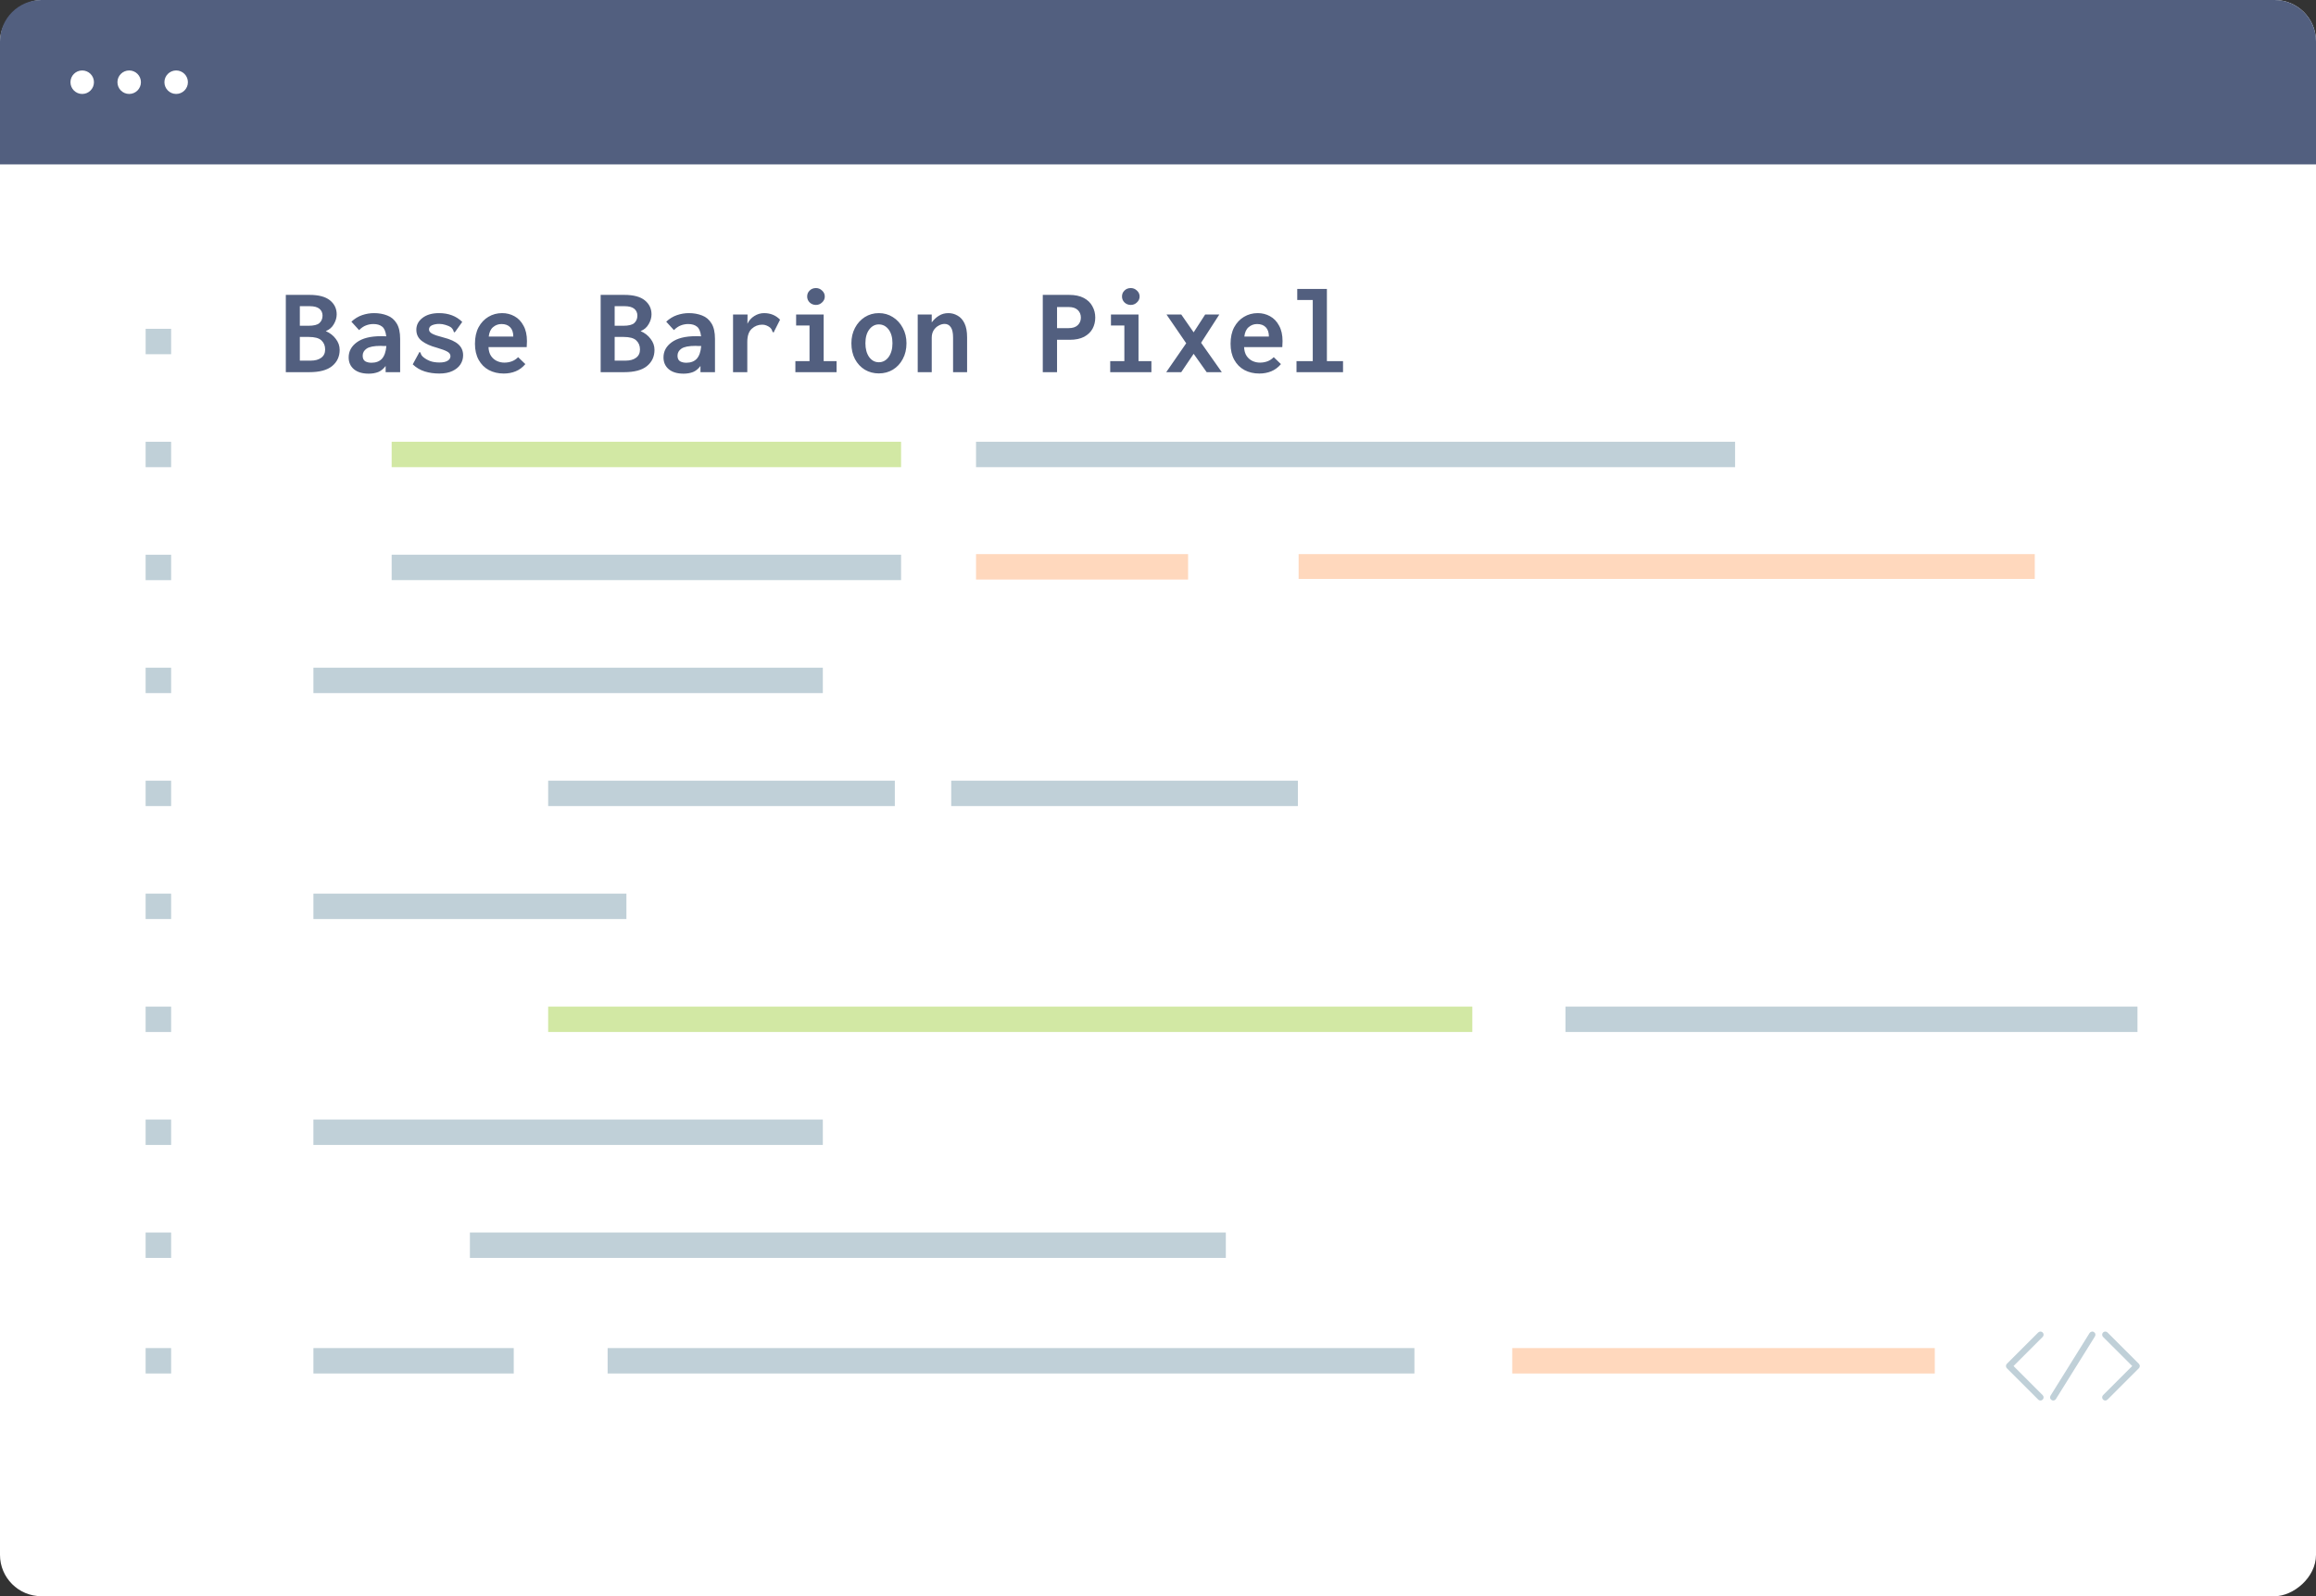 <svg width="280" height="193" viewBox="0 0 280 193" fill="none" xmlns="http://www.w3.org/2000/svg">
<rect x="0" y="0" width="280" height="193" fill="#333333" stroke="none"/>
<rect x="280" width="193" height="280" rx="5" transform="rotate(90 280 0)" fill="white"/>
<path d="M275 0C277.761 0 280 2.239 280 5V19.878L0 19.878V5C0 2.239 2.239 0 5 0L275 0Z" fill="#525F7F"/>
<circle cx="9.939" cy="9.94" r="1.42" fill="white"/>
<circle cx="15.618" cy="9.939" r="1.42" fill="white"/>
<circle cx="21.298" cy="9.939" r="1.42" fill="white"/>
<path d="M246.956 161.111C246.882 161.037 246.793 161 246.687 161C246.582 161 246.492 161.037 246.419 161.111L242.626 164.901C242.552 164.975 242.516 165.064 242.516 165.17C242.516 165.275 242.552 165.365 242.626 165.438L246.419 169.229C246.45 169.26 246.487 169.287 246.529 169.308C246.582 169.329 246.635 169.339 246.687 169.339C246.74 169.339 246.787 169.329 246.83 169.308C246.872 169.287 246.914 169.26 246.956 169.229C247.03 169.155 247.067 169.066 247.067 168.96C247.067 168.855 247.03 168.766 246.956 168.692L243.432 165.17L246.956 161.648C247.03 161.574 247.067 161.484 247.067 161.379C247.067 161.274 247.03 161.184 246.956 161.111ZM258.586 164.901L254.794 161.111C254.72 161.037 254.63 161 254.525 161C254.42 161 254.33 161.037 254.256 161.111C254.183 161.184 254.146 161.274 254.146 161.379C254.146 161.484 254.183 161.574 254.256 161.648L257.78 165.17L254.256 168.692C254.183 168.766 254.146 168.855 254.146 168.96C254.146 169.066 254.183 169.155 254.256 169.229C254.299 169.26 254.341 169.287 254.383 169.308C254.425 169.329 254.472 169.339 254.525 169.339C254.578 169.339 254.625 169.329 254.667 169.308C254.709 169.287 254.751 169.26 254.794 169.229L258.586 165.438C258.618 165.407 258.644 165.37 258.665 165.328C258.686 165.275 258.697 165.222 258.697 165.17C258.697 165.117 258.686 165.07 258.665 165.028C258.644 164.975 258.618 164.933 258.586 164.901ZM253.15 161.063C253.066 161 252.971 160.984 252.866 161.016C252.771 161.037 252.692 161.09 252.629 161.174L247.904 168.755C247.851 168.85 247.836 168.95 247.857 169.055C247.888 169.15 247.946 169.224 248.03 169.276C248.062 169.297 248.094 169.313 248.125 169.324C248.157 169.334 248.194 169.339 248.236 169.339C248.299 169.339 248.357 169.324 248.41 169.292C248.473 169.26 248.52 169.218 248.552 169.166L253.277 161.584C253.329 161.49 253.345 161.395 253.324 161.3C253.303 161.195 253.245 161.116 253.15 161.063Z" fill="#C0D0D8"/>
<path d="M20.691 39.756H17.607V42.829H20.691V39.756Z" fill="#C0D0D8"/>
<path d="M20.69 53.415H17.606V56.488H20.69V53.415Z" fill="#C0D0D8"/>
<path d="M20.69 67.073H17.606V70.147H20.69V67.073Z" fill="#C0D0D8"/>
<path d="M20.69 80.731H17.606V83.805H20.69V80.731Z" fill="#C0D0D8"/>
<path d="M20.69 94.391H17.606V97.464H20.69V94.391Z" fill="#C0D0D8"/>
<path d="M20.69 108.049H17.606V111.122H20.69V108.049Z" fill="#C0D0D8"/>
<path d="M20.69 121.709H17.606V124.782H20.69V121.709Z" fill="#C0D0D8"/>
<path d="M20.69 135.366H17.606V138.439H20.69V135.366Z" fill="#C0D0D8"/>
<path d="M20.69 149.025H17.606V152.099H20.69V149.025Z" fill="#C0D0D8"/>
<path d="M108.939 53.413H47.351V56.486H108.939V53.413Z" fill="#D2E8A4"/>
<path d="M209.768 53.413H118V56.486H209.768V53.413Z" fill="#C0D0D8"/>
<path d="M108.939 67.071H47.351V70.144H108.939V67.071Z" fill="#C0D0D8"/>
<path d="M99.479 80.731H37.891V83.804H99.479V80.731Z" fill="#C0D0D8"/>
<path d="M108.183 94.391H66.272V97.464H108.183V94.391Z" fill="#C0D0D8"/>
<path d="M156.911 94.391H115V97.464H156.911V94.391Z" fill="#C0D0D8"/>
<path d="M143.638 67H118V70.073H143.638V67Z" fill="#FFD8BD"/>
<path d="M246 67H157V70H246V67Z" fill="#FFD8BD"/>
<path d="M75.733 108.05H37.891V111.123H75.733V108.05Z" fill="#C0D0D8"/>
<path d="M178.001 121.707H66.272V124.78H178.001V121.707Z" fill="#D2E8A4"/>
<path d="M258.417 121.707H189.26V124.78H258.417V121.707Z" fill="#C0D0D8"/>
<path d="M99.478 135.365H37.89V138.438H99.478V135.365Z" fill="#C0D0D8"/>
<path d="M148.2 149.024H56.81V152.098H148.2V149.024Z" fill="#C0D0D8"/>
<path d="M20.69 163H17.606V166.073H20.69V163Z" fill="#C0D0D8"/>
<path d="M62.11 163H37.891V166.073H62.11V163Z" fill="#C0D0D8"/>
<path d="M171 163H73.461V166.073H171V163Z" fill="#C0D0D8"/>
<path d="M233.914 163H182.826V166.073H233.914V163Z" fill="#FFD8BD"/>
<path d="M34.555 45V35.655H37.405C38.525 35.655 39.355 35.875 39.895 36.315C40.435 36.755 40.705 37.32 40.705 38.01C40.705 38.41 40.59 38.805 40.36 39.195C40.14 39.585 39.815 39.865 39.385 40.035C39.895 40.255 40.3 40.57 40.6 40.98C40.91 41.38 41.065 41.82 41.065 42.3C41.065 43.11 40.76 43.765 40.15 44.265C39.55 44.755 38.63 45 37.39 45H34.555ZM36.25 39.39H37.27C37.93 39.39 38.38 39.28 38.62 39.06C38.87 38.83 38.995 38.53 38.995 38.16C38.995 37.82 38.87 37.545 38.62 37.335C38.37 37.125 37.97 37.02 37.42 37.02H36.25V39.39ZM36.25 43.605H37.57C38.1 43.605 38.52 43.49 38.83 43.26C39.15 43.03 39.31 42.695 39.31 42.255C39.31 41.805 39.16 41.44 38.86 41.16C38.57 40.88 38.055 40.74 37.315 40.74H36.25V43.605ZM44.583 45.18C43.812 45.18 43.212 45 42.782 44.64C42.362 44.28 42.153 43.805 42.153 43.215C42.153 42.475 42.483 41.865 43.142 41.385C43.812 40.895 44.782 40.65 46.053 40.65C46.123 40.65 46.212 40.65 46.322 40.65C46.443 40.65 46.568 40.655 46.697 40.665C46.627 40.085 46.462 39.695 46.203 39.495C45.943 39.285 45.593 39.18 45.153 39.18C44.833 39.18 44.532 39.235 44.252 39.345C43.972 39.445 43.693 39.635 43.413 39.915L42.483 38.895C42.883 38.525 43.318 38.26 43.788 38.1C44.258 37.94 44.737 37.86 45.227 37.86C45.807 37.86 46.337 37.955 46.818 38.145C47.297 38.325 47.678 38.645 47.958 39.105C48.237 39.555 48.377 40.18 48.377 40.98V45H46.623V44.25C46.362 44.6 46.062 44.845 45.722 44.985C45.383 45.115 45.002 45.18 44.583 45.18ZM43.847 43.005C43.847 43.325 43.947 43.55 44.148 43.68C44.358 43.8 44.612 43.86 44.913 43.86C45.453 43.86 45.873 43.7 46.172 43.38C46.472 43.05 46.653 42.535 46.712 41.835C46.583 41.835 46.458 41.835 46.337 41.835C46.218 41.825 46.112 41.82 46.023 41.82C45.222 41.82 44.657 41.93 44.328 42.15C44.008 42.37 43.847 42.655 43.847 43.005ZM53.11 45.165C52.47 45.165 51.88 45.08 51.34 44.91C50.8 44.74 50.32 44.455 49.9 44.055L50.65 42.675L50.71 42.555L50.83 42.63C50.86 42.7 50.89 42.78 50.92 42.87C50.95 42.95 51.025 43.045 51.145 43.155C51.395 43.365 51.675 43.53 51.985 43.65C52.305 43.77 52.69 43.83 53.14 43.83C53.56 43.83 53.885 43.76 54.115 43.62C54.345 43.48 54.46 43.295 54.46 43.065C54.46 42.835 54.33 42.65 54.07 42.51C53.82 42.37 53.405 42.215 52.825 42.045C52.065 41.845 51.46 41.575 51.01 41.235C50.56 40.895 50.335 40.44 50.335 39.87C50.335 39.3 50.58 38.825 51.07 38.445C51.57 38.055 52.24 37.86 53.08 37.86C54.23 37.86 55.165 38.215 55.885 38.925L55.06 40.08L54.955 40.2L54.85 40.11C54.84 40.03 54.815 39.955 54.775 39.885C54.745 39.815 54.67 39.72 54.55 39.6C54.35 39.46 54.12 39.355 53.86 39.285C53.61 39.205 53.36 39.165 53.11 39.165C52.77 39.165 52.475 39.22 52.225 39.33C51.985 39.44 51.865 39.61 51.865 39.84C51.865 40.04 51.995 40.21 52.255 40.35C52.515 40.49 52.96 40.64 53.59 40.8C54.43 41.01 55.04 41.29 55.42 41.64C55.8 41.98 55.99 42.42 55.99 42.96C55.99 43.36 55.88 43.73 55.66 44.07C55.44 44.4 55.115 44.665 54.685 44.865C54.265 45.065 53.74 45.165 53.11 45.165ZM60.903 45.165C60.233 45.165 59.633 45.025 59.102 44.745C58.583 44.465 58.172 44.055 57.873 43.515C57.572 42.975 57.422 42.325 57.422 41.565C57.422 40.785 57.568 40.12 57.858 39.57C58.157 39.02 58.553 38.6 59.042 38.31C59.542 38.01 60.097 37.86 60.708 37.86C61.248 37.86 61.742 37.985 62.193 38.235C62.653 38.485 63.017 38.865 63.288 39.375C63.568 39.875 63.708 40.5 63.708 41.25C63.708 41.35 63.703 41.47 63.693 41.61C63.693 41.75 63.688 41.87 63.678 41.97H59.057C59.078 42.41 59.182 42.77 59.373 43.05C59.562 43.32 59.797 43.52 60.078 43.65C60.358 43.78 60.657 43.845 60.977 43.845C61.288 43.845 61.583 43.795 61.862 43.695C62.142 43.595 62.403 43.425 62.642 43.185L63.513 44.025C63.172 44.425 62.782 44.715 62.343 44.895C61.903 45.075 61.422 45.165 60.903 45.165ZM59.087 40.695H62.057C62.057 40.205 61.932 39.83 61.682 39.57C61.432 39.31 61.083 39.18 60.633 39.18C60.242 39.18 59.903 39.305 59.612 39.555C59.322 39.795 59.148 40.175 59.087 40.695ZM72.618 45V35.655H75.468C76.588 35.655 77.418 35.875 77.957 36.315C78.498 36.755 78.767 37.32 78.767 38.01C78.767 38.41 78.653 38.805 78.422 39.195C78.203 39.585 77.877 39.865 77.448 40.035C77.957 40.255 78.362 40.57 78.662 40.98C78.972 41.38 79.127 41.82 79.127 42.3C79.127 43.11 78.823 43.765 78.213 44.265C77.612 44.755 76.692 45 75.453 45H72.618ZM74.312 39.39H75.332C75.993 39.39 76.442 39.28 76.683 39.06C76.933 38.83 77.058 38.53 77.058 38.16C77.058 37.82 76.933 37.545 76.683 37.335C76.433 37.125 76.032 37.02 75.483 37.02H74.312V39.39ZM74.312 43.605H75.632C76.162 43.605 76.582 43.49 76.892 43.26C77.213 43.03 77.373 42.695 77.373 42.255C77.373 41.805 77.222 41.44 76.922 41.16C76.632 40.88 76.118 40.74 75.377 40.74H74.312V43.605ZM82.645 45.18C81.875 45.18 81.275 45 80.845 44.64C80.425 44.28 80.215 43.805 80.215 43.215C80.215 42.475 80.545 41.865 81.205 41.385C81.875 40.895 82.845 40.65 84.115 40.65C84.185 40.65 84.275 40.65 84.385 40.65C84.505 40.65 84.63 40.655 84.76 40.665C84.69 40.085 84.525 39.695 84.265 39.495C84.005 39.285 83.655 39.18 83.215 39.18C82.895 39.18 82.595 39.235 82.315 39.345C82.035 39.445 81.755 39.635 81.475 39.915L80.545 38.895C80.945 38.525 81.38 38.26 81.85 38.1C82.32 37.94 82.8 37.86 83.29 37.86C83.87 37.86 84.4 37.955 84.88 38.145C85.36 38.325 85.74 38.645 86.02 39.105C86.3 39.555 86.44 40.18 86.44 40.98V45H84.685V44.25C84.425 44.6 84.125 44.845 83.785 44.985C83.445 45.115 83.065 45.18 82.645 45.18ZM81.91 43.005C81.91 43.325 82.01 43.55 82.21 43.68C82.42 43.8 82.675 43.86 82.975 43.86C83.515 43.86 83.935 43.7 84.235 43.38C84.535 43.05 84.715 42.535 84.775 41.835C84.645 41.835 84.52 41.835 84.4 41.835C84.28 41.825 84.175 41.82 84.085 41.82C83.285 41.82 82.72 41.93 82.39 42.15C82.07 42.37 81.91 42.655 81.91 43.005ZM88.623 38.025H90.377L90.362 39.15C90.552 38.75 90.832 38.435 91.203 38.205C91.573 37.975 91.963 37.86 92.373 37.86C93.153 37.86 93.797 38.125 94.308 38.655L93.588 40.08L93.543 40.2L93.407 40.14C93.377 40.06 93.347 39.98 93.317 39.9C93.287 39.81 93.213 39.71 93.093 39.6C92.953 39.49 92.802 39.405 92.642 39.345C92.493 39.285 92.328 39.255 92.147 39.255C91.668 39.255 91.248 39.42 90.888 39.75C90.528 40.08 90.347 40.61 90.347 41.34V45H88.623V38.025ZM96.16 45V43.665H97.87V39.36H96.25V38.025H99.58V43.665H101.14V45H96.16ZM98.65 36.87C98.35 36.87 98.095 36.77 97.885 36.57C97.685 36.37 97.585 36.13 97.585 35.85C97.585 35.56 97.685 35.32 97.885 35.13C98.085 34.93 98.34 34.83 98.65 34.83C98.93 34.83 99.175 34.93 99.385 35.13C99.605 35.33 99.715 35.57 99.715 35.85C99.715 36.13 99.605 36.37 99.385 36.57C99.175 36.77 98.93 36.87 98.65 36.87ZM106.247 45.15C105.627 45.15 105.062 45 104.552 44.7C104.052 44.39 103.657 43.965 103.367 43.425C103.077 42.875 102.932 42.235 102.932 41.505C102.932 40.815 103.077 40.195 103.367 39.645C103.657 39.095 104.052 38.66 104.552 38.34C105.062 38.02 105.627 37.86 106.247 37.86C106.877 37.86 107.442 38.02 107.942 38.34C108.452 38.66 108.852 39.095 109.142 39.645C109.442 40.195 109.592 40.815 109.592 41.505C109.592 42.225 109.442 42.86 109.142 43.41C108.852 43.96 108.452 44.39 107.942 44.7C107.442 45 106.877 45.15 106.247 45.15ZM106.247 43.8C106.727 43.8 107.122 43.59 107.432 43.17C107.742 42.74 107.897 42.185 107.897 41.505C107.897 40.805 107.742 40.25 107.432 39.84C107.122 39.43 106.727 39.225 106.247 39.225C105.787 39.225 105.402 39.43 105.092 39.84C104.782 40.25 104.627 40.805 104.627 41.505C104.627 42.185 104.777 42.74 105.077 43.17C105.387 43.59 105.777 43.8 106.247 43.8ZM110.95 45V38.025H112.645V38.985C112.895 38.645 113.185 38.375 113.515 38.175C113.845 37.965 114.225 37.86 114.655 37.86C115.055 37.86 115.425 37.96 115.765 38.16C116.115 38.35 116.395 38.66 116.605 39.09C116.815 39.52 116.92 40.085 116.92 40.785V45H115.225V40.815C115.225 40.245 115.135 39.83 114.955 39.57C114.775 39.3 114.525 39.165 114.205 39.165C113.955 39.165 113.71 39.235 113.47 39.375C113.23 39.505 113.03 39.695 112.87 39.945C112.72 40.195 112.645 40.495 112.645 40.845V45H110.95ZM126.07 45V35.655H129.25C129.97 35.655 130.565 35.78 131.035 36.03C131.505 36.28 131.85 36.615 132.07 37.035C132.3 37.445 132.415 37.9 132.415 38.4C132.415 38.89 132.305 39.34 132.085 39.75C131.865 40.15 131.525 40.475 131.065 40.725C130.605 40.965 130.025 41.085 129.325 41.085H127.795V45H126.07ZM127.795 39.675H129.205C129.685 39.675 130.05 39.555 130.3 39.315C130.55 39.075 130.675 38.77 130.675 38.4C130.675 38.03 130.55 37.725 130.3 37.485C130.05 37.245 129.69 37.125 129.22 37.125H127.795V39.675ZM134.223 45V43.665H135.933V39.36H134.313V38.025H137.643V43.665H139.203V45H134.223ZM136.713 36.87C136.413 36.87 136.158 36.77 135.948 36.57C135.748 36.37 135.648 36.13 135.648 35.85C135.648 35.56 135.748 35.32 135.948 35.13C136.148 34.93 136.403 34.83 136.713 34.83C136.993 34.83 137.238 34.93 137.448 35.13C137.668 35.33 137.778 35.57 137.778 35.85C137.778 36.13 137.668 36.37 137.448 36.57C137.238 36.77 136.993 36.87 136.713 36.87ZM140.995 45L143.41 41.505L141.025 38.025H142.81L144.31 40.185L145.705 38.025H147.415L145.21 41.445L147.715 45H145.885L144.31 42.78L142.81 45H140.995ZM152.253 45.165C151.583 45.165 150.983 45.025 150.453 44.745C149.933 44.465 149.523 44.055 149.223 43.515C148.923 42.975 148.773 42.325 148.773 41.565C148.773 40.785 148.918 40.12 149.208 39.57C149.508 39.02 149.903 38.6 150.392 38.31C150.893 38.01 151.448 37.86 152.058 37.86C152.598 37.86 153.093 37.985 153.543 38.235C154.003 38.485 154.368 38.865 154.638 39.375C154.918 39.875 155.058 40.5 155.058 41.25C155.058 41.35 155.053 41.47 155.043 41.61C155.043 41.75 155.038 41.87 155.028 41.97H150.408C150.428 42.41 150.533 42.77 150.723 43.05C150.913 43.32 151.148 43.52 151.428 43.65C151.708 43.78 152.008 43.845 152.328 43.845C152.638 43.845 152.933 43.795 153.213 43.695C153.493 43.595 153.753 43.425 153.993 43.185L154.863 44.025C154.523 44.425 154.133 44.715 153.693 44.895C153.253 45.075 152.773 45.165 152.253 45.165ZM150.438 40.695H153.408C153.408 40.205 153.283 39.83 153.033 39.57C152.783 39.31 152.433 39.18 151.983 39.18C151.593 39.18 151.253 39.305 150.963 39.555C150.673 39.795 150.498 40.175 150.438 40.695ZM156.745 45V43.665H158.71V36.27H156.835V34.935H160.42V43.665H162.37V45H156.745Z" fill="#525F7F"/>
</svg>
